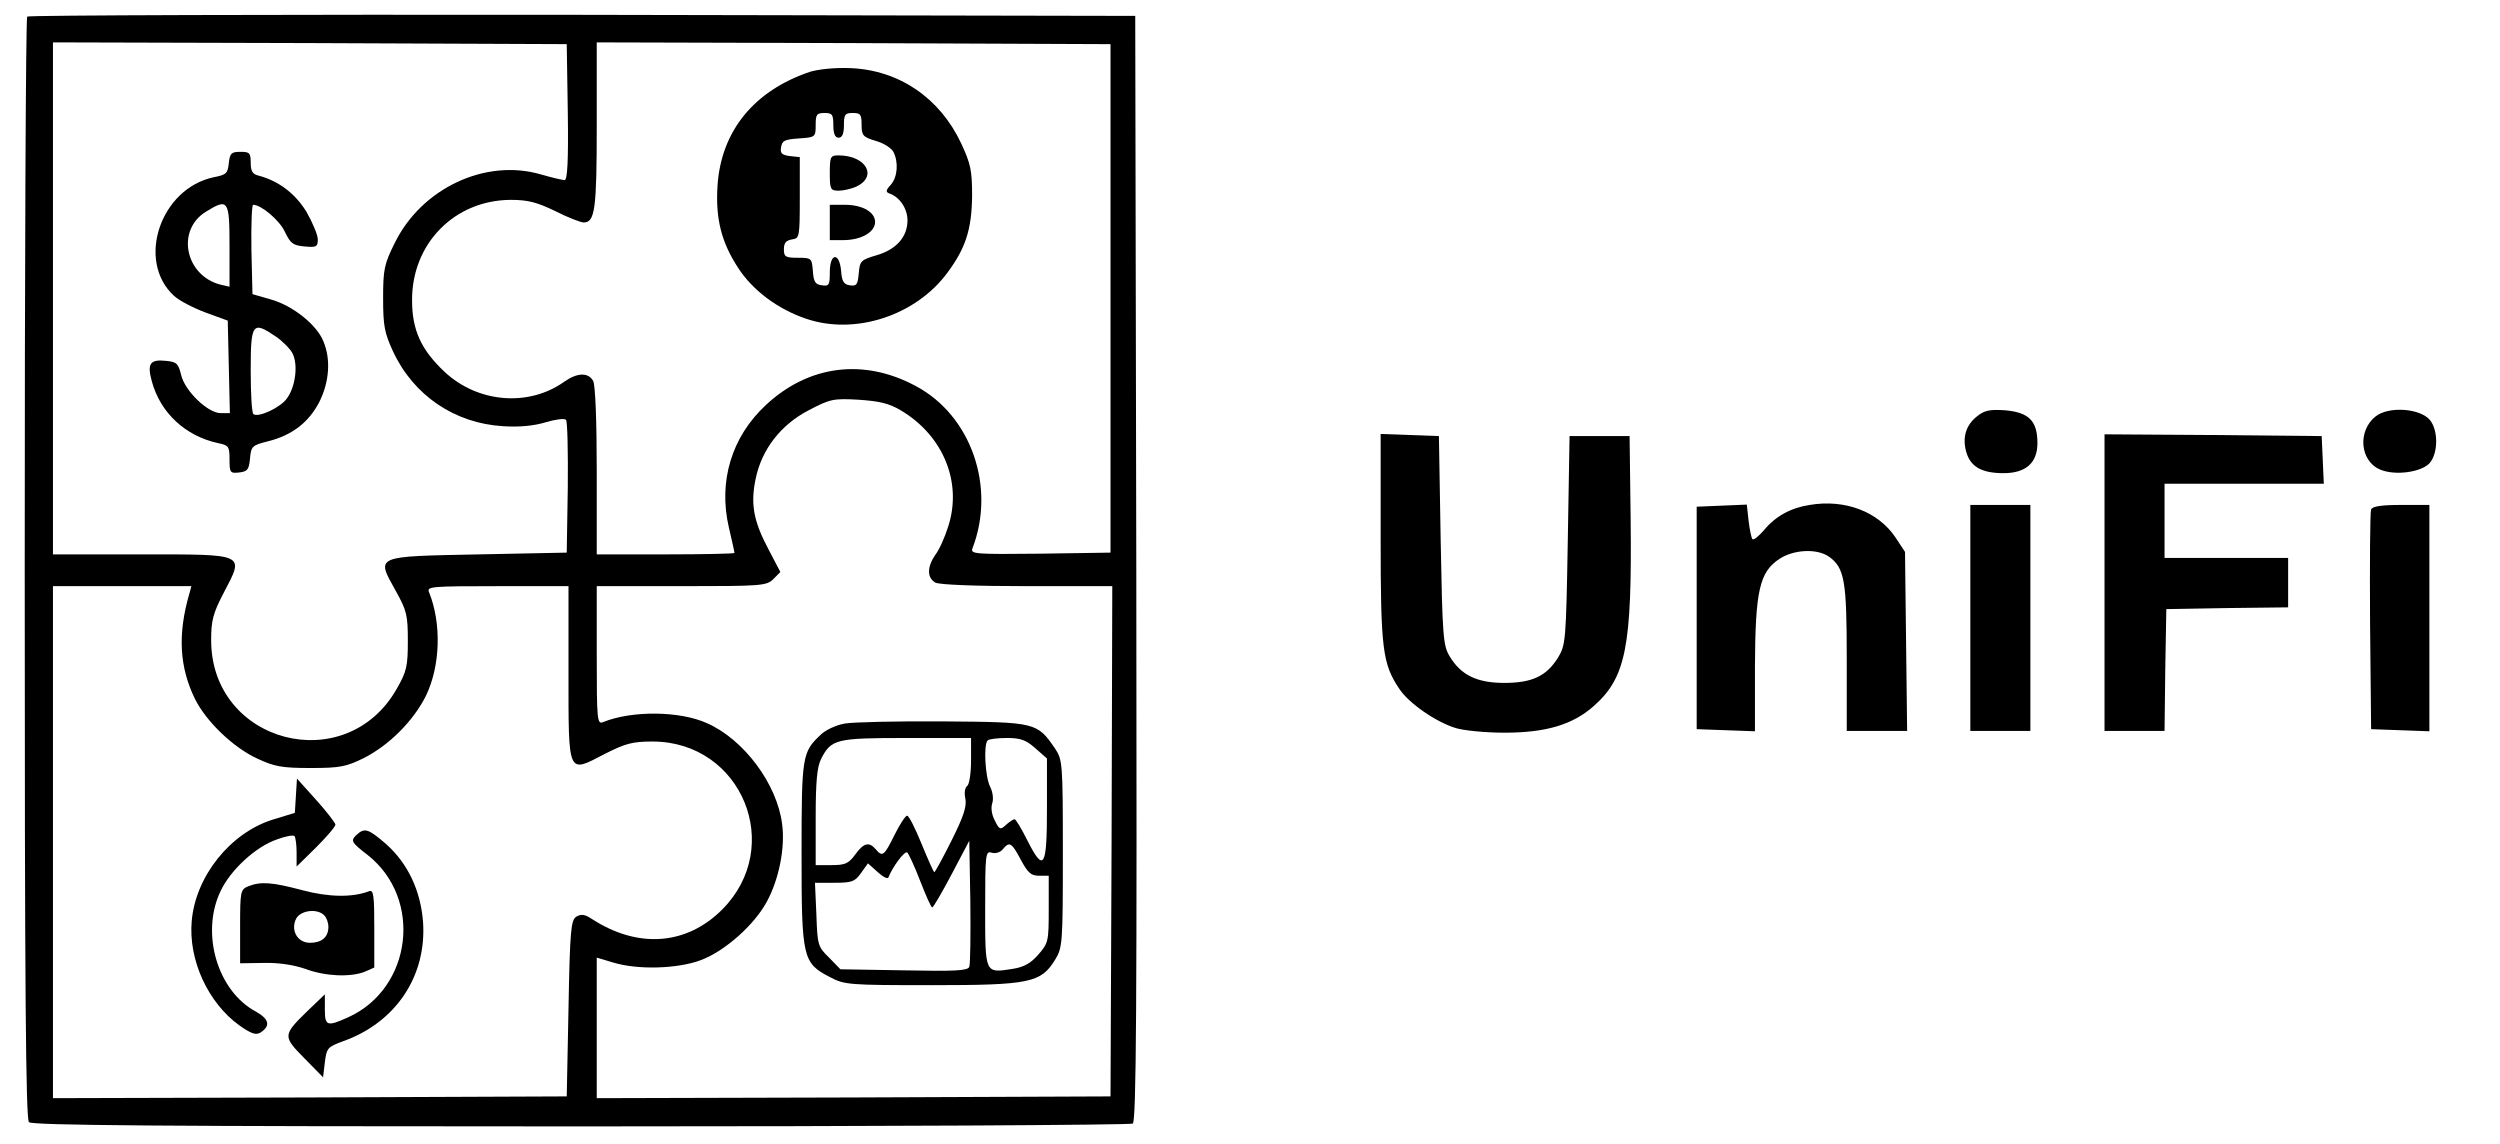 <?xml version="1.0" standalone="no"?>
<!DOCTYPE svg PUBLIC "-//W3C//DTD SVG 20010904//EN"
 "http://www.w3.org/TR/2001/REC-SVG-20010904/DTD/svg10.dtd">
<svg version="1.0" xmlns="http://www.w3.org/2000/svg"
 width="708pt" height="324pt" viewBox="0 0 708 324"
 preserveAspectRatio="xMidYMid meet">

<g transform="translate(0,324) scale(0.1,-0.1)"
fill="#000000" stroke="none">
<path d="M77 3193 c-4 -3 -7 -707 -7 -1563 0 -1197 3 -1559 12 -1568 9 -9 370
-12 1563 -12 852 0 1556 4 1563 8 10 7 12 328 10 1573 l-3 1564 -1566 3 c-861
1 -1569 -1 -1572 -5z m1531 -270 c2 -137 -1 -193 -9 -193 -6 0 -36 7 -67 16
-157 46 -338 -39 -414 -194 -30 -60 -33 -75 -33 -157 0 -78 4 -98 28 -150 58
-125 175 -204 312 -212 46 -3 87 1 120 11 27 8 53 12 58 7 4 -4 6 -90 5 -192
l-3 -184 -249 -5 c-297 -6 -291 -3 -236 -102 32 -57 35 -70 35 -143 0 -71 -3
-86 -31 -135 -144 -255 -527 -155 -526 138 0 54 5 75 36 134 58 111 65 108
-234 108 l-250 0 0 725 0 725 728 -2 727 -3 3 -192z m1537 -528 l0 -720 -199
-3 c-186 -2 -198 -1 -192 15 67 174 -4 377 -161 460 -147 79 -303 59 -424 -54
-97 -90 -135 -216 -105 -346 9 -38 16 -70 16 -73 0 -2 -88 -4 -195 -4 l-195 0
0 236 c0 143 -4 243 -10 255 -14 25 -45 24 -82 -2 -101 -72 -245 -60 -339 28
-66 62 -92 118 -92 202 -1 161 120 284 279 285 50 0 75 -7 127 -32 35 -18 72
-32 80 -32 32 0 37 37 37 274 l0 236 728 -2 727 -3 0 -720z m-594 -317 c121
-72 175 -205 134 -330 -9 -29 -25 -65 -36 -79 -24 -35 -24 -65 0 -79 12 -6
114 -10 260 -10 l241 0 -2 -722 -3 -723 -727 -3 -728 -2 0 199 0 199 47 -14
c69 -21 182 -18 248 7 67 25 151 99 187 166 34 63 52 152 43 219 -14 113 -108
240 -213 286 -77 35 -213 36 -294 3 -17 -7 -18 6 -18 189 l0 196 240 0 c227 0
241 1 260 20 l20 20 -34 65 c-42 79 -51 128 -36 199 17 83 71 153 150 194 61
32 70 34 141 30 59 -4 86 -10 120 -30z m-2015 -520 c-33 -114 -28 -207 16
-297 31 -63 107 -137 176 -169 49 -23 70 -27 152 -27 84 0 101 4 150 28 73 37
141 106 176 176 41 84 45 205 9 294 -7 16 6 17 194 17 l201 0 0 -244 c0 -294
-3 -286 101 -232 61 31 80 36 138 36 252 -1 374 -298 196 -476 -101 -101 -238
-111 -368 -27 -21 14 -31 15 -45 7 -15 -10 -18 -38 -22 -260 l-5 -249 -727 -3
-728 -2 0 725 0 725 196 0 196 0 -6 -22z"/>
<path d="M648 2778 c-3 -29 -7 -33 -43 -40 -151 -32 -220 -237 -112 -336 14
-13 54 -34 89 -47 l63 -23 3 -131 3 -131 -26 0 c-36 0 -101 62 -112 108 -8 33
-13 37 -42 40 -46 5 -55 -7 -41 -58 24 -89 95 -155 188 -175 30 -6 32 -10 32
-46 0 -38 2 -40 28 -37 23 3 27 8 30 39 3 35 6 38 50 49 69 17 117 54 147 113
28 57 32 120 11 170 -19 48 -88 102 -149 119 l-52 15 -3 126 c-1 70 1 127 5
127 23 0 75 -44 90 -77 16 -33 23 -38 56 -41 33 -3 37 -1 37 20 0 13 -15 48
-32 78 -32 52 -79 88 -137 103 -16 4 -21 13 -21 36 0 28 -3 31 -29 31 -26 0
-30 -4 -33 -32z m2 -234 l0 -116 -26 6 c-100 26 -126 155 -40 207 62 38 66 33
66 -97z m131 -257 c18 -12 40 -34 47 -47 17 -32 9 -96 -16 -129 -18 -25 -79
-54 -94 -44 -5 2 -8 58 -8 124 0 134 5 141 71 96z"/>
<path d="M2295 3037 c-159 -53 -253 -168 -263 -323 -6 -93 11 -160 58 -232 41
-64 113 -118 194 -145 139 -47 311 10 400 132 51 69 68 122 69 217 0 71 -4 90
-31 148 -60 128 -175 207 -312 213 -45 2 -91 -3 -115 -10z m65 -152 c0 -24 5
-35 15 -35 10 0 15 11 15 35 0 31 3 35 25 35 22 0 25 -4 25 -33 0 -31 4 -35
40 -46 22 -6 44 -20 50 -31 15 -29 12 -71 -7 -93 -15 -16 -15 -21 -4 -25 29
-10 51 -43 51 -76 0 -47 -32 -83 -88 -99 -44 -13 -47 -16 -50 -51 -3 -32 -6
-37 -25 -34 -17 2 -23 11 -25 41 -5 54 -32 51 -32 -4 0 -36 -2 -40 -22 -37
-19 2 -24 10 -26 41 -3 36 -4 37 -43 37 -35 0 -39 3 -39 24 0 18 6 25 23 28
21 3 22 6 22 118 l0 115 -28 3 c-23 3 -28 8 -25 25 3 19 10 22 51 25 46 3 47
4 47 38 0 30 3 34 25 34 22 0 25 -4 25 -35z"/>
<path d="M2350 2750 c0 -46 2 -50 25 -50 13 0 35 5 49 11 63 29 29 89 -50 89
-22 0 -24 -4 -24 -50z"/>
<path d="M2350 2610 l0 -50 38 0 c48 0 86 20 90 47 4 30 -33 53 -85 53 l-43 0
0 -50z"/>
<path d="M2393 1191 c-24 -4 -55 -18 -69 -32 -52 -49 -54 -59 -54 -336 0 -296
3 -310 80 -350 42 -22 52 -23 289 -23 278 0 309 7 349 72 21 34 22 46 22 300
0 258 -1 266 -22 298 -51 74 -53 75 -316 77 -130 1 -256 -2 -279 -6z m357
-105 c0 -36 -5 -68 -11 -72 -6 -4 -9 -19 -5 -36 4 -22 -5 -50 -39 -118 -25
-50 -47 -90 -49 -90 -2 0 -18 36 -36 80 -18 44 -36 80 -41 80 -5 0 -21 -25
-36 -55 -29 -59 -34 -63 -53 -40 -19 22 -34 18 -58 -15 -19 -26 -29 -30 -67
-30 l-45 0 0 135 c0 101 4 143 15 165 29 57 42 60 242 60 l183 0 0 -64z m182
35 l33 -29 0 -143 c0 -166 -9 -181 -55 -90 -17 34 -33 61 -37 61 -3 0 -14 -7
-24 -16 -16 -15 -19 -14 -32 13 -9 17 -11 36 -7 48 4 12 2 31 -6 47 -14 28
-19 119 -7 131 3 4 28 7 55 7 39 0 54 -6 80 -29z m-187 -619 c-4 -11 -39 -13
-185 -10 l-180 3 -32 33 c-32 31 -33 36 -36 122 l-4 90 55 0 c49 0 58 3 75 27
l20 28 28 -25 c15 -14 28 -20 30 -15 11 29 45 75 53 71 4 -3 21 -39 37 -81 16
-41 31 -75 34 -75 3 0 28 43 55 94 l50 95 3 -172 c1 -94 0 -178 -3 -185z m146
303 c20 -37 29 -45 51 -45 l28 0 0 -95 c0 -91 -1 -96 -30 -129 -22 -25 -41
-35 -73 -40 -78 -12 -77 -15 -77 171 0 156 1 164 19 158 10 -3 24 1 31 10 19
23 25 19 51 -30z"/>
<path d="M838 986 l-3 -48 -62 -19 c-120 -37 -219 -160 -230 -287 -10 -110 46
-232 135 -296 34 -24 47 -28 60 -20 29 19 24 38 -13 59 -109 58 -157 221 -101
340 28 61 101 128 161 148 24 9 46 13 49 9 3 -3 6 -24 6 -46 l0 -40 55 54 c30
30 55 59 55 65 -1 5 -25 37 -55 70 l-54 60 -3 -49z"/>
<path d="M1008 874 c-15 -15 -13 -20 34 -56 156 -124 125 -377 -56 -459 -60
-27 -66 -25 -66 23 l0 42 -46 -44 c-74 -72 -74 -74 -12 -137 l53 -54 5 43 c5
40 8 43 51 59 150 53 238 185 227 339 -7 88 -43 165 -105 220 -51 44 -61 47
-85 24z"/>
<path d="M703 730 c-22 -9 -23 -15 -23 -114 l0 -104 68 1 c43 1 85 -6 117 -17
56 -21 127 -24 168 -8 l27 12 0 111 c0 94 -2 110 -15 105 -47 -18 -114 -17
-189 3 -86 23 -118 25 -153 11z m215 -82 c7 -7 12 -21 12 -33 0 -29 -19 -45
-52 -45 -36 0 -56 36 -39 69 13 23 59 29 79 9z"/>
<path d="M5599 2061 c-33 -26 -43 -63 -29 -106 13 -38 44 -55 104 -55 63 0 96
29 96 85 0 63 -24 87 -91 93 -44 3 -59 0 -80 -17z"/>
<path d="M6728 2061 c-52 -41 -45 -127 13 -151 43 -18 119 -7 141 20 23 29 23
91 0 120 -28 34 -117 40 -154 11z"/>
<path d="M3910 1717 c0 -314 5 -357 53 -428 27 -41 104 -94 160 -111 23 -7 85
-13 137 -13 117 0 193 22 253 75 92 81 109 169 105 530 l-3 235 -85 0 -85 0
-5 -295 c-5 -288 -6 -296 -28 -333 -33 -52 -73 -71 -152 -71 -77 0 -123 22
-155 76 -18 30 -20 56 -25 328 l-5 295 -82 3 -83 3 0 -294z"/>
<path d="M5960 1590 l0 -420 85 0 85 0 2 173 3 172 173 3 172 2 0 70 0 70
-175 0 -175 0 0 105 0 105 225 0 226 0 -3 68 -3 67 -307 3 -308 2 0 -420z"/>
<path d="M5125 1810 c-53 -8 -97 -32 -129 -71 -15 -17 -29 -29 -33 -26 -3 3
-8 27 -11 52 l-5 46 -71 -3 -71 -3 0 -315 0 -315 83 -3 82 -3 0 183 c1 215 13
268 69 305 41 27 106 30 140 7 45 -32 51 -68 51 -289 l0 -205 85 0 86 0 -3
253 -3 254 -27 41 c-49 73 -143 109 -243 92z"/>
<path d="M5580 1490 l0 -320 85 0 85 0 0 320 0 320 -85 0 -85 0 0 -320z"/>
<path d="M6715 1797 c-3 -7 -4 -149 -3 -317 l3 -305 83 -3 82 -3 0 321 0 320
-80 0 c-56 0 -82 -4 -85 -13z"/>
</g>
</svg>
